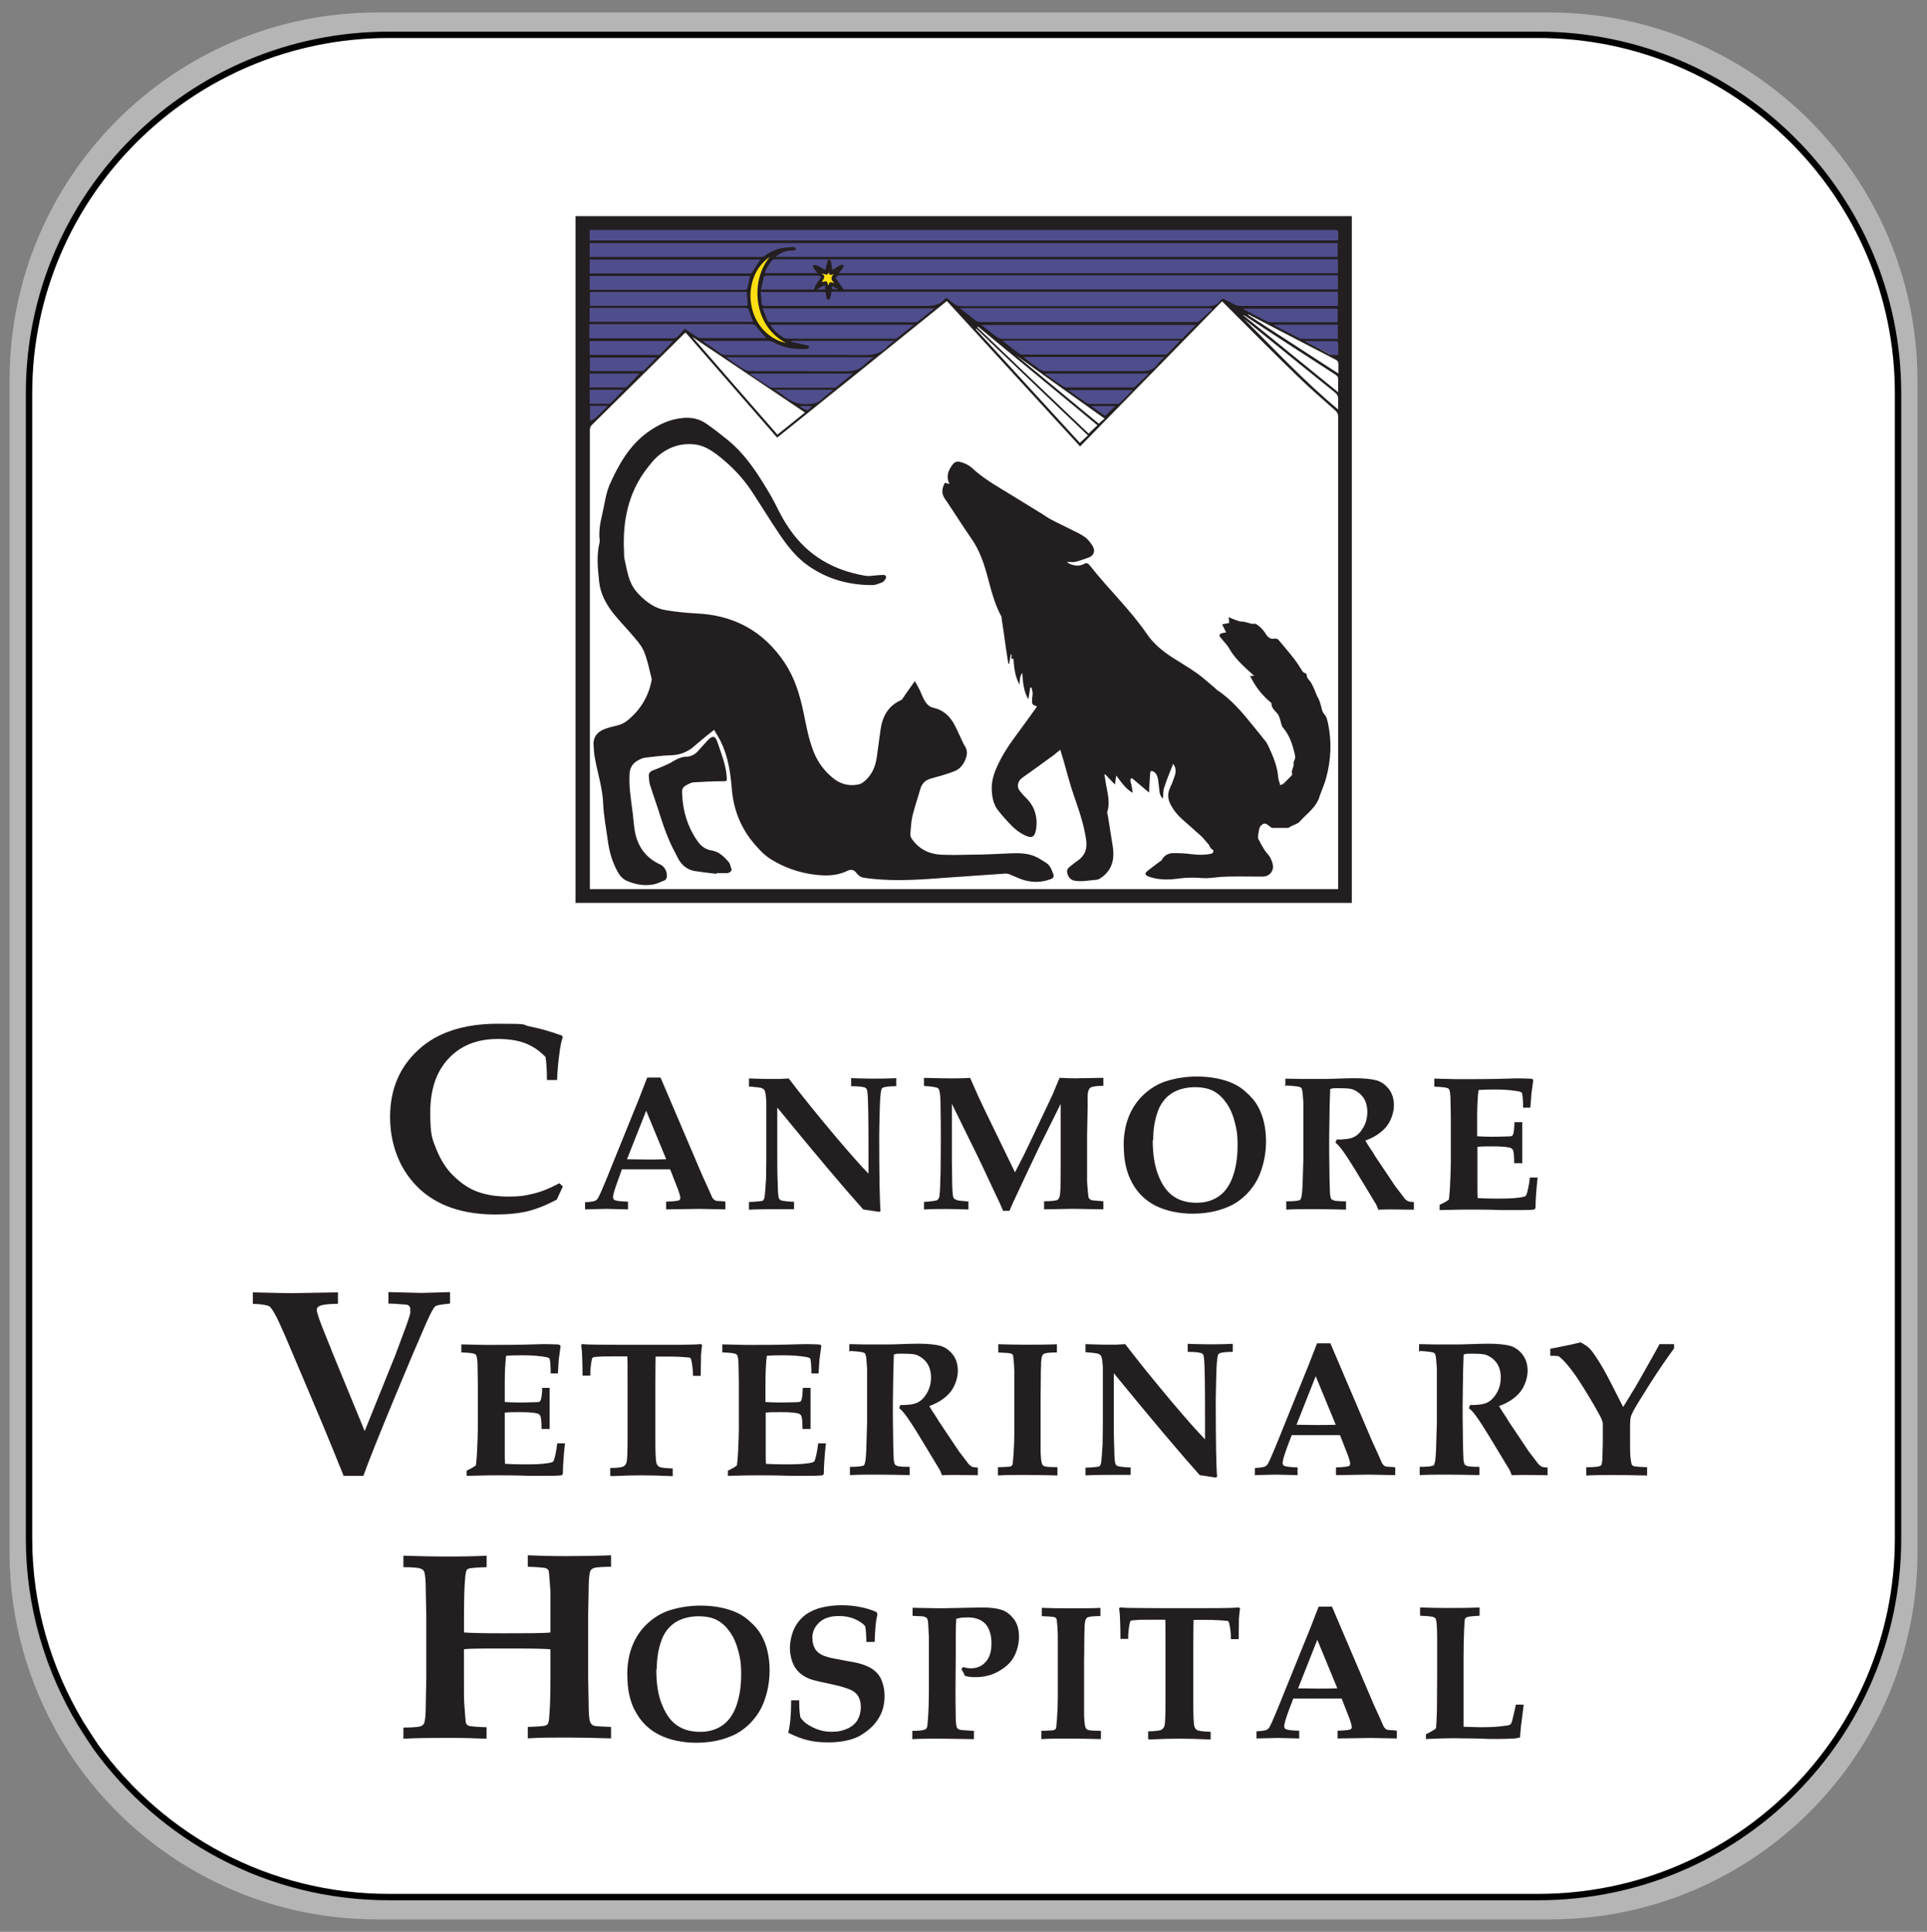 <?xml version="1.0" encoding="UTF-8"?>
<svg xmlns="http://www.w3.org/2000/svg" version="1.1" viewBox="0 0 302.09 302.91">
  <rect x="0" y="0" width="302.09" height="302.91" fill="#808080" stroke="none"/>
  <defs>
    <style>
      .cls-1 {
        fill: #fcde13;
      }

      .cls-2 {
        fill: #fff;
        stroke: #000;
        stroke-miterlimit: 10;
      }

      .cls-3 {
        fill: #231f20;
      }

      .cls-4 {
        fill: #504d8d;
      }

      .cls-5 {
        fill: #b5b5b5;
      }
    </style>
  </defs>
  <!-- Generator: Adobe Illustrator 28.7.4, SVG Export Plug-In . SVG Version: 1.2.0 Build 166)  -->
  <g>
    <g id="Layer_2">
      <path class="cls-5" d="M242.9,1.96H59.1C27.3,1.96,1.5,27.76,1.5,59.56v183.9c0,10.9,3.1,21,8.3,29.7.8,1.3,1.6,2.6,2.5,3.8,10.4,14.5,27.5,24,46.8,24h183.9c31.8,0,57.6-25.8,57.6-57.6V59.56c-.1-31.8-25.9-57.6-57.7-57.6Z"/>
      <path class="cls-2" d="M241.15,5.46H60.95C29.85,5.46,4.55,30.66,4.55,61.66v179.6c0,10.6,3,20.5,8.1,29,.8,1.3,1.6,2.5,2.4,3.7,10.3,14.2,27,23.5,45.9,23.5h180.2c31.2,0,56.4-25.2,56.4-56.2V61.66c0-31-25.3-56.2-56.4-56.2Z"/>
      <g>
        <polygon class="cls-4" points="91.22 36.06 91.22 67.98 107.45 52 126.32 64.55 126.91 64.3 148.45 47.02 160.54 56.19 173.34 65.52 191.67 47.07 210.53 56.56 210.53 34.73 91.22 34.73 91.22 36.06"/>
        <polygon class="cls-1" points="121.72 39.58 120.17 41.54 119.17 44.77 119.29 48.36 121.22 52 124.36 54.18 122.43 53.8 119.88 52.25 118.29 50.54 117.37 47.32 117.66 43.55 119.54 40.62 121.72 39.58"/>
        <polygon class="cls-1" points="128.33 42.42 129.63 42.72 129.88 42.21 130.42 42.72 130.88 42.46 131.09 44.72 130.42 44.56 129.88 45.14 129.38 44.35 128.5 44.72 128.87 43.43 128.33 42.42"/>
        <path class="cls-3" d="M90.22,141.61V33.89h121.7v107.68h-121.7v.04ZM209.78,139.44v-74.09c0-.42-.13-.67-.42-.96-1.97-1.76-3.97-3.47-5.86-5.31-3.93-3.81-7.78-7.7-11.63-11.55-.08-.08-.21-.17-.29-.29-7.4,7.57-14.81,15.14-22.26,22.76-6.99-7.61-13.93-15.23-20.88-22.8-8.87,7.15-17.74,14.31-26.61,21.42-4.81-5.52-9.58-11-14.35-16.48-.13.08-.21.17-.29.25-4.81,4.77-9.66,9.54-14.47,14.31-.17.17-.25.5-.25.75v71.96h117.35l-.04.04ZM209.74,38.11h-117.3v2.18h26.9c.21,0,.42-.08.59-.21.84-.63,1.8-1.05,2.84-1.21.54-.08,1.13-.13,1.72-.13.13,0,.21.17.33.29-.13.08-.21.21-.33.25-.21.04-.42,0-.59,0-.84.08-1.59.38-2.3,1h88.1v-2.18h.04ZM148.45,46.77c.33.25.67.5,1,.79.38.33.79.46,1.3.46h38.15c.96,0,1.84,0,2.43-.92.17-.25.42-.29.71-.13.46.25.92.46,1.34.71.38.21.79.29,1.26.29h15.1v-2.22h-79.4c-.04.33-.08.67-.21,1,0,.13-.21.17-.29.29-.08-.08-.21-.17-.25-.29-.08-.33-.13-.67-.17-.96h-10.17c.04.59.13,1.13.13,1.63,0,.42.17.54.63.54h25.18c1.13,0,2.13-.13,2.93-1.05.08-.08.17-.13.25-.21l.08.04ZM92.44,37.7h117.35v-1.05c.04-.5-.13-.59-.59-.59h-116.76v1.63ZM131.59,42.84h78.15v-2.18h-88.06c-.17,0-.42,0-.54.08-.59.59-.96,1.3-1.26,2.09h8.28c-.21-.29-.42-.5-.59-.75-.08-.13-.08-.33-.13-.5.17,0,.38-.04.54,0,.46.21.92.46,1.42.75.13-.5.21-.96.33-1.38,0-.13.21-.21.29-.29.08.13.25.21.25.33.08.42.13.84.21,1.34.46-.29.88-.54,1.3-.79.13-.04.29,0,.46,0,0,.13,0,.29-.08.42-.17.25-.33.5-.59.79v.08ZM132.26,45.39h77.48v-2.22h-78.23c-.17.08-.33.17-.46.29-.04.08.04.29.13.38.33.5.67.96,1.05,1.51l.04.04ZM190.04,48.53c-.04-.08-.08-.13-.17-.21h-39.41c.84.67,1.63,1.21,2.34,1.84.29.25.63.33,1,.33h33.68c.17,0,.38,0,.5-.13.67-.59,1.34-1.21,2.05-1.84ZM153.81,50.92c.88.67,1.63,1.3,2.43,1.88.25.17.63.33.92.33h27.74c.21,0,.46,0,.54-.13.67-.67,1.34-1.34,2.05-2.05h-33.72l.04-.04ZM92.44,42.88h25.18c.08,0,.21-.08.25-.13.42-.67.88-1.34,1.3-2.05h-26.73v2.18h0ZM92.44,53.05h13.22c.21,0,.42-.13.54-.25.42-.38.75-.84,1.17-1.26.67.46,1.26.88,1.84,1.26.21.13.46.21.67.21h10.25c-.54-.59-1.09-1.17-1.55-1.8-.21-.29-.42-.38-.75-.38h-25.44v2.18l.04.04ZM157.28,53.43s0,.04-.04.08c.84.63,1.63,1.26,2.47,1.88.17.13.42.21.63.21h22.26c.21,0,.42-.08.54-.25.54-.54,1.09-1.09,1.63-1.67.08-.08.13-.17.21-.29h-27.74l.04.04ZM124.06,53.43v.17c.79.17,1.63.33,2.43.54.17,0,.29.17.42.29-.13.08-.29.29-.42.29h-1.26c-1.42-.04-2.72-.38-3.97-1.05-.25-.13-.54-.21-.84-.21h-10.29c.21.17.33.25.46.33.75.5,1.51,1,2.22,1.55.33.25.67.33,1.09.33,7.2,0,14.39-.04,21.63,0,1.38,0,2.55-.25,3.51-1.26.33-.33.71-.59,1.17-.96h-16.06l-.08-.04ZM108.58,52.88c4.48,5.15,8.87,10.21,13.3,15.27,1.46-1.17,2.89-2.34,4.31-3.47-5.86-3.93-11.67-7.86-17.57-11.8h-.04ZM92.44,43.22v2.22h24.43c.13-.04.25-.13.29-.21.17-.63.29-1.3.42-1.97h-25.14v-.04ZM117.08,45.77h-24.6v2.18h24.72c0-.71-.08-1.42-.13-2.18ZM118.08,50.5c-.21-.59-.46-1.13-.63-1.72-.08-.38-.25-.5-.63-.5h-24.39v2.18h25.6l.04.04ZM119.54,48.36c.29.67.54,1.26.75,1.84.13.29.29.33.59.33h22.51c.17,0,.33,0,.46-.08.84-.67,1.67-1.34,2.64-2.09h-26.94ZM143.26,50.92h-22.51c.54.84,1.21,1.46,2.01,1.97.21.13.5.21.75.21h16.65c.17,0,.33,0,.46-.08.88-.67,1.72-1.38,2.64-2.09ZM113.81,56.02c.96.67,1.8,1.3,2.72,1.84.29.17.67.33,1,.33,4.98,0,9.91,0,14.89.04,1.3,0,2.34-.21,3.26-1.17.33-.38.79-.67,1.3-1.05h-23.18ZM160.58,56.02v.08c.75.59,1.55,1.21,2.34,1.76.25.17.63.33.92.33h15.23c1,0,1.8-.21,2.38-1.05.29-.42.71-.75,1.13-1.17h-21.96l-.04.04ZM180.08,58.7l-.13-.13h-16.15c1.05.71,1.97,1.42,2.93,2.05.13.08.33.13.46.13h10.33c.13,0,.33,0,.42-.13.71-.63,1.38-1.3,2.05-1.92h.08ZM133.77,58.57h-16.23c.08.08.13.13.17.17.96.63,1.92,1.3,2.93,1.92.13.08.33.13.54.13h9.5c.17,0,.38,0,.46-.13.84-.67,1.67-1.34,2.59-2.09h.04ZM194.85,48.36v.08c1.3.67,2.64,1.38,3.93,2.05.08,0,.17.04.25.04h10.67v-2.13h-14.89l.04-.04ZM105.53,53.47h-13.09v2.18h10.71c.13,0,.25,0,.33-.08.67-.67,1.34-1.38,2.05-2.09h0ZM153.3,51.25s-.04.04-.08.08c5.81,5.56,11.67,11.17,17.44,16.65.46-.46.92-.84,1.38-1.3-6.23-5.15-12.47-10.33-18.74-15.48v.04ZM153.01,51.54s0,.04-.04.08c5.44,5.94,10.92,11.92,16.32,17.82.42-.42.84-.75,1.26-1.17-5.86-5.56-11.67-11.17-17.49-16.73h-.04ZM92.44,58.15c.08,0,.13.04.17.04h7.99c.13,0,.25,0,.33-.08.67-.67,1.34-1.38,2.01-2.05h-10.46v2.13l-.04-.04ZM209.78,64.18v-1.59c0-.46-.13-.75-.5-1.05-3.6-2.89-7.15-5.77-10.71-8.66-1.17-.96-2.38-1.92-3.56-2.89,4.81,4.81,9.45,9.79,14.77,14.22v-.04ZM127.58,45.43c.13-.25.17-.5.29-.71.21-.33.46-.67.67-1s.13-.5-.25-.5h-8.24c-.08,0-.25.08-.29.13-.17.67-.29,1.34-.46,2.05h8.28v.04ZM209.78,61.5v-2.09c0-.29-.13-.46-.38-.63-4.73-3.05-9.41-6.11-14.14-9.2-.08-.08-.21-.13-.33-.17v.04c4.94,3.97,9.83,7.99,14.85,12.05h0ZM199.74,50.92v.08c1.34.67,2.64,1.38,3.97,2.05.17.08.38.08.54.08h5.48v-2.22s-10,0-10,0ZM167.4,61.12c1,.71,1.92,1.38,2.84,2.01.17.13.42.21.63.21h4.14c.13,0,.33,0,.42-.04.71-.67,1.38-1.38,2.13-2.13h-10.17v-.04ZM100.34,58.57h-7.91v2.18h5.56c.08,0,.21-.04.29-.13.67-.67,1.34-1.38,2.01-2.09l.04.04ZM195.64,49.33v.04c4.69,3.05,9.41,6.11,14.18,9.2v-1.46c0-.38-.13-.54-.42-.71-4.43-2.3-8.87-4.6-13.3-6.9-.13-.08-.25-.13-.42-.21l-.04.04ZM121.43,61.12c.59.38,1.09.63,1.51,1,1.17,1,2.51,1.38,4.06,1.21.63-.04,1.17-.13,1.67-.59.59-.54,1.26-1.05,1.97-1.63h-9.2ZM120.8,40.21c-2.51,1.59-3.68,4.89-2.93,8.07.79,3.39,3.43,5.15,5.35,5.48-5.19-2.64-5.69-9.91-2.43-13.6v.04ZM158.95,55.43h0c4.43,3.68,8.91,7.36,13.3,11,.33-.29.63-.59.92-.79-4.77-3.39-9.5-6.78-14.22-10.17v-.04ZM97.75,61.12h-5.31v2.18h3.05c.08,0,.17-.04.25-.08.67-.67,1.34-1.38,2.01-2.09h0ZM204.64,53.43v.13c1.21.63,2.38,1.21,3.6,1.88.5.29,1,.25,1.55.21v-1.92c0-.08-.17-.25-.29-.25h-4.81l-.04-.04ZM92.44,65.98c.38-.17.67-.21.88-.42.46-.42.88-.88,1.34-1.3.21-.17.38-.38.63-.63h-2.8v2.3l-.04.04ZM173.26,65.18c.59-.54,1.09-1.05,1.59-1.51h-3.81c.84.59,1.59,1.09,2.18,1.51h.04ZM130.76,42.97c-.63.21-.67.21-.88-.25-.17.67-.59.17-1.05.17.79.5.17.92,0,1.34.29-.04.59-.17.75-.08.17.08.17.42.25.63.08-.17.17-.46.29-.5.17-.08.42.04.71.13-.54-.46-.67-.92-.13-1.42h.04ZM125.36,63.67c1.09.84,1.34.84,1.92,0h-1.92ZM129.25,44.72c-.42.21-.79.42-1.21.67h1.34c0-.21-.04-.38-.08-.67h-.04ZM131.34,45.39v-.08c-.29-.13-.59-.29-.88-.46,0,.21,0,.33-.04.5h.92v.04Z"/>
        <path class="cls-3" d="M200.62,123.12c.17-.04.42-.08.59-.25.46-.42.88-.88,1.3-1.3,0-.04.08-.13.08-.17-.25-.59.29-1.09.21-1.67,0-.13,0-.25.04-.38.38-.54.13-1.09,0-1.63-.33-1.34-.79-2.55-1.72-3.64-.29-.38-.33-1-.5-1.46-.08-.25-.21-.54-.38-.75-.42-.46-.92-.88-.92-1.55,0-.13-.17-.25-.29-.33-1.17-1-2.09-2.18-2.8-3.51-.08-.13-.13-.29-.25-.5h.63c-.33-.33-.63-.59-.92-.84-1.13-1.05-2.22-2.09-2.97-3.43-.29-.54-.79-1-1.17-1.51-.17-.21-.54-.46-.29-.75.17-.21.59-.21.96-.29-.17-.33-.38-.75-.63-1.26.29-.08.67-.13,1.09-.21,0-.21,0-.5-.08-.92.59.25,1.09.46,1.63.63.29.08.67.04.96.13.38.08.71.21,1.09.29.17,0,.42-.04.59,0,.38.25.71.5,1,.84.21.21.42.5.59.79.33.5.75.84,1.42.67.17,0,.46.08.54.21.84,1,1.72,2.01,2.51,3.05.33.42.63.88.92,1.34.21.33.33.71.79.84.08,0,.21.17.21.29,0,.5.42.79.67,1.17.38.63.63,1.38.92,2.05.13.25.29.5.38.75.13.38.25.71.33,1.09.08.5.25.88.59,1.26.29.33.33.84.46,1.3.59,2.84.46,5.65-.29,8.45-.25,1-.71,1.97-1.05,2.97-.5,1.72-2.01,2.68-3.1,3.93-.33.38-.92.5-1.38.75-.13.08-.29.17-.42.25h-2.47c-.17,0-.33-.17-.5-.29-.29-.17-.5-.54-.96-.33-.54.25-.63.71-.71,1.21,0,.17-.08.33-.08.5,0,.21-.04.42,0,.59.29.59.63,1.17.96,1.72.29.46.71.84.96,1.3.21.42.38.88.42,1.34,0,.92-.71,1.59-1.63,1.59-1.84,0-3.72-.04-5.56,0-1.09,0-2.18.21-3.26.25-.88,0-1.76-.13-2.59-.08-.96,0-1.88.17-2.84.25-1.26.08-2.51,0-3.72-.46-.46-.21-.54-.46-.17-.79.67-.54,1.38-1.05,2.09-1.59.08-.04.17-.08.21-.17.42-.79,1.13-1.13,1.97-1.09.92,0,1.88.04,2.8.17,1,.13,2.01.13,3.01-.08.29-.08.46-.5.21-.63-.46-.21-.46-.71-.75-.96-.33-.33-.59-.75-.96-1.09-1-.92-2.09-1.84-3.1-2.76-.75-.67-1.34-1.42-1.8-2.3-.42-.84-.5-1.67-.08-2.55.29-.63.54-1.26.75-1.92s.21-1.3-.25-1.88c-.46,1.21-1,2.43-1.38,3.64-.21.59-.17,1.26-.21,1.8-.21-.13-.46-.46-.54-1.05-.08-.59-.13-1.17-.21-1.76-.08-.54-.21-1.05-.67-1.38-.13-.08-.29-.13-.42-.13-.08,0-.17.21-.17.33-.04.88-.13,1.76-.17,2.64v.42c-.88-.75-1.8-1.51-2.68-2.26-.21,0-.33.21-.21.63.17.54.25,1.09.33,1.67-1.13-.63-1.8-1.67-2.59-2.72-.08.5-.13.88-.21,1.42-.54-.59-1.05-1.09-1.51-1.59h-.13c.13.75.21,1.51.38,2.26.21,1.17.46,2.34.08,3.56-.08.21.04.46.08.67.25,1.67.54,3.3.79,4.98.25,1.84-.13,3.47-1.72,4.64-.29.21-.63.42-.96.42-1.09.08-2.22.33-3.35.13-.67-.13-.96-.59-1.13-1.17-.08-.38,0-.71.33-.96.42-.33.84-.71,1.3-1,1.13-.79,1.51-1.8,1.34-3.18-.33-2.51-1.17-4.81-1.97-7.15-.59-1.72-1.05-3.51-1.55-5.27-.17-.59-.33-1.13-.54-1.8-.25.21-.46.38-.67.54-.04,0-.08.08-.13.13-1.17.84-2.34,1.72-3.51,2.55-.54.38-1.05.75-1.59,1.13-.75.5-1,1.38-.46,2.09.38.5.79.92,1.21,1.34,1.21,1.3,1.59,2.89,1.38,4.52-.21,1.55-.79,1.63-1.92,1.05-.67-.33-1.26-.79-1.8-1.3-.84-.84-1.63-1.72-2.34-2.64-.67-.92-.88-2.05-.92-3.18-.04-1.3.33-2.51.88-3.68.92-2.05,2.22-3.85,3.56-5.65.84-1.13,1.67-2.3,2.51-3.47.04-.08.08-.17.13-.25-.71-.21-.79-.29-.75-1.05,0-.33.08-.67.08-1,0-.29-.13-.59-.17-.88h-.21c-.08.59-.17,1.17-.29,1.84-.79-1.34-.84-2.76-.96-4.14-.38.5-.38,1.09-.42,1.84-.75-1.34-.84-2.68-.96-4.06h-.33c0-.25.04-.46.04-.67h-.13c-.08.5-.17.96-.25,1.46h-.13c-.13-.84-.25-1.63-.38-2.47-.21-1.55-.42-3.1-.67-4.64,0-.13,0-.25-.08-.38-1.13-2.09-1.63-4.39-2.26-6.65-.54-1.92-1.21-3.77-2.34-5.4-1.46-2.09-2.8-4.27-4.23-6.36-.59-.88-.42-1.63,0-2.47.25.04.46.13.75.17-.54-1-.29-1.88.25-2.72.46-.71.79-.92,1.63-.67.54.17,1.17.46,1.59.84,1.67,1.59,3.64,2.72,5.56,3.89,1.84,1.13,3.68,2.26,5.52,3.39.46.29.92.63,1.42.88.92.5,1.88.92,2.84,1.42.79.42,1.63.75,2.34,1.26.5.33.92.88,1.26,1.42.5.79.21,1.55-.63,1.84-.67.25-1.38.5-2.09.67-.38.08-.79,0-1.3,0,.17.13.25.21.38.29.79.33,1.59.46,2.38,0,.42-.25.67.08.88.33,2.89,3.68,6.32,6.9,8.95,10.75,1,1.46,2.38,2.59,3.85,3.56,1.3.84,2.68,1.63,3.97,2.55,1,.71,1.88,1.55,2.84,2.34.08.04.13.13.21.21,2.3,1.51,4.06,3.6,5.77,5.73.63.79,1.3,1.59,1.92,2.38.21.25.33.59.5.88.67,1.46,1.3,2.93,1.46,4.56,0,.46.21.92.33,1.42l-.13.04Z"/>
        <path class="cls-3" d="M143.43,106.81c.29.5.54.96.75,1.38.25.54.46,1.13.75,1.63.33.59.79,1.05,1.46,1.17,1.42.33,2.43,1.21,3.14,2.47.38.67.67,1.38,1,2.05.25.5.42,1,.71,1.46.5.71.38,1.46.08,2.18-.33.79-.92,1.51-1.76,1.8-1.17.46-2.43.79-3.64,1.13-.88.25-1.42.79-1.67,1.72-.38,1.38-.88,2.76-1.21,4.14-.21.96-.25,1.92-.33,2.89,0,.21.08.5.21.67,1.09,1.59,2.64,2.38,4.48,2.51,1.67.08,3.35.04,5.02,0,2.01,0,4.06-.13,6.07-.21,1.21-.04,2.43-.04,3.6.42.67.25,1.26.67,1.88,1.05.67.42.92,1.13,1.17,1.84.13.38-.08.63-.46.75-1.42.54-2.89.54-4.35.08-.63-.21-1.21-.5-1.84-.75-.29-.13-.63-.25-.92-.21-3.01.21-6.02.42-9.04.63-3.85.29-7.7.59-11.55.21-.54-.04-1.13-.13-1.67-.21-.25-.04-.46-.17-.67-.33-.17-.13-.33-.33-.46-.5-.36-.42-.79-.5-1.3-.25-1.59.79-3.3.84-5.02.63-2.55-.29-4.94-1.13-7.07-2.47-1.05-.67-1.92-1.63-2.72-2.59-2.01-2.43-3.1-5.27-3.35-8.45-.21-2.55-.59-5.1-1.76-7.45-.29-.59-.67-1.13-1-1.76-.5.38-.92.71-1.34,1.05-.71.59-1.42,1.21-2.13,1.8-.96.71-2.01,1.09-3.22,1.13-1.38.04-2.72.21-4.1.38-.42.04-.84.25-1.21.46-.75.42-1.17,1.05-1.26,1.97-.13,1.92.17,3.81.42,5.73.17,1.17.21,2.34.42,3.47.46,2.38,1.76,4.14,4.02,5.15.71.33,1.17,1.38.92,2.13-.04.13-.17.29-.29.33-.63.25-1.3.59-1.97.67-1.34.21-2.68-.04-3.93-.59-.54-.21-.92-.59-1.26-1.09-1-1.63-1.51-3.43-1.76-5.31-.25-1.88-.63-3.77-.71-5.65-.08-2.47-.88-4.81-1.3-7.2-.13-.67-.17-1.34-.21-2.05-.08-1.17.5-1.97,1.55-2.43.67-.29,1.42-.46,2.13-.63.59-.13,1.09-.38,1.59-.75,2.01-1.63,3.3-3.68,3.81-6.23,0-.17.08-.33,0-.46-.33-1.3-.59-2.64-1.05-3.85-.29-.84-.84-1.59-1.42-2.26-1.09-1.34-2.34-2.59-3.43-3.93-1.17-1.46-2.09-3.14-2.3-5.02-.21-2.09-.46-4.18.08-6.28v-.29c-.17-1.38.08-2.68.38-3.97.38-1.55.54-3.18,1.13-4.6,1.42-3.22,3.14-6.32,6.15-8.45,1.63-1.13,3.39-1.97,5.4-2.13,1.34-.13,2.55.13,3.64.88,1.13.79,2.22,1.63,3.3,2.51,3.01,2.43,4.98,5.65,6.9,8.91.38.67.71,1.34,1.05,2.01.54,1.09,1.13,2.13,1.84,3.14,2.89,4.18,6.9,6.44,11.8,7.28.67.13,1.34-.04,2.05-.08.25,0,.54-.04.79-.04.42,0,.59.25.38.63-.13.21-.33.46-.54.54-.46.17-.92.38-1.38.42-3.68.04-7.11-.88-10.17-3.01-1.92-1.34-3.3-3.14-4.6-5.06-1.46-2.18-2.84-4.43-4.27-6.61-1.46-2.22-3.26-4.06-5.35-5.69-1.05-.79-2.18-1.51-3.51-1.67-2.26-.29-4.27.42-5.98,1.92-.54.5-1.05,1.13-1.51,1.72-3.05,3.89-3.93,8.41-3.68,13.22,0,.38,0,.75.08,1.13.25,1.17.46,2.34.88,3.43.29.75.79,1.51,1.38,2.09,1.17,1.21,2.55,2.22,4.23,2.47,1.55.25,3.1.42,4.69.5,5.94.25,10.58,2.76,13.89,7.7,1.63,2.43,2.43,5.15,3.01,7.95.42,2.05.79,4.1,1.55,6.02.63,1.59,1.59,2.93,2.89,4.02,1.13,1,2.47,1.42,3.97,1.17.33-.04.67-.21.92-.38,1.3-1,1.92-2.38,2.13-3.93.21-1.42.38-2.89.59-4.31.29-2.09,1.21-3.77,3.22-4.64.13-.08.25-.21.33-.38.59-.84,1.17-1.72,1.88-2.68l-.04.13Z"/>
        <path class="cls-3" d="M112.26,137.01c-1.09-.13-2.18-.25-3.26-.42-1.17-.17-2.05-.84-2.64-1.88-.29-.54-.54-1.09-.84-1.63-.79-1.55-1.38-3.18-1.92-4.85-.54-1.76-1.17-3.47-1.72-5.23-.13-.46-.13-.96-.17-1.42,0-.42.29-.63.67-.79.79-.29,1.55-.63,2.3-.96.54-.25,1-.59,1.55-.84.38-.17.84-.33,1.26-.33.79,0,1.42-.33,1.92-.88.5-.54,1-1.13,1.55-1.72.75-.75,1.17-.71,1.51.29.59,1.8,1.34,3.6,1.46,5.52.04.67,0,.63-.67.63-1.51,0-2.97.08-4.48.17-.33,0-.67.17-.96.33-.79.38-.96.67-.88,1.59.13,2.64.84,5.02,2.34,7.2.54.79,1.21,1.38,2.22,1.55,1.21.17,1.97.96,2.72,1.8.25.29.33.79.46,1.17.08.25-.33.59-.71.59h-1.63v.08l-.08.04Z"/>
      </g>
      <g>
        <g>
          <path class="cls-3" d="M88.25,186l-.96,2.09c-1.72.92-3.26,1.51-4.6,1.84-1.38.33-3.05.5-5.1.5-2.89,0-5.48-.46-7.7-1.38-1.76-.75-3.22-1.72-4.43-2.93s-2.13-2.55-2.8-3.97c-1-2.13-1.51-4.48-1.51-6.99,0-4.31,1.46-7.82,4.43-10.54,2.93-2.72,7.11-4.1,12.47-4.1s3.51.13,4.98.42c1.46.29,3.18.75,5.1,1.46l.08.25c-.21.63-.38,1.46-.5,2.43-.21,1.55-.33,2.97-.38,4.27h-1.59c0-1.51-.08-2.72-.21-3.6-.92-.96-1.92-1.67-3.1-2.13-1.13-.46-2.59-.71-4.39-.71-3.22,0-5.77,1-7.7,3.05s-2.89,4.85-2.89,8.49.33,4.14.96,5.77c.67,1.63,1.51,3.01,2.59,4.06,1.09,1.09,2.18,1.84,3.26,2.34,1.51.67,3.3,1,5.4,1s2.72-.17,3.97-.46,2.59-.84,4.06-1.63l.5.46h.04Z"/>
          <path class="cls-3" d="M91.72,189.72v-1.21c.79-.04,1.26-.13,1.42-.17s.29-.13.38-.21c.13-.08.21-.25.33-.46s.46-.96,1-2.26c.25-.63.75-1.8,1.46-3.6l3.85-9.5,1.3-3.35h2.09l6.57,15.4.92,2.01.59,1.34c.08.17.21.29.29.38.08.08.21.13.29.17s.42.08.88.08c.17,0,.38.04.63.08v1.21l-4.1-.08-5.19.08v-1.21c1.17-.04,1.84-.13,2.01-.21s.21-.21.21-.42-.13-.63-.33-1.21l-1.26-3.22h-7.57l-.63,1.76c-.5,1.34-.75,2.22-.75,2.55s.08.42.25.5c.25.13.92.21,2.09.25v1.21l-3.39-.08-3.39.08.04.08ZM98.25,181.77c.92,0,1.97.04,3.14.04s2.13,0,3.05-.04l-3.14-7.61-3.01,7.61h-.04Z"/>
          <path class="cls-3" d="M117.45,188.47c1.17-.04,1.84-.13,2.01-.17.13,0,.21-.08.25-.21.08-.08.13-.25.17-.54.04-.38.13-1.3.21-2.72,0-.79.04-1.88.04-3.18v-8.99c-.08-.71-.08-1.17-.17-1.38-.04-.21-.13-.38-.21-.46s-.25-.17-.46-.25c-.21-.04-.84-.13-1.88-.21v-1.26c1.26.04,2.18.08,2.76.08h2.13s1.34-.08,1.34-.08c2.01,2.64,4.48,5.69,7.36,9.12,2.09,2.47,3.81,4.43,5.15,5.81v-3.39c0-5.27-.04-8.41-.17-9.33,0-.38-.13-.59-.25-.71-.21-.17-1-.29-2.3-.29v-1.26c1.21.04,2.3.08,3.3.08s2.22,0,3.77-.08v1.26c-1.21,0-1.92.13-2.13.25-.08.04-.13.13-.17.21-.17.5-.25,1.63-.29,3.35-.04,1.76-.08,3.05-.08,3.89,0,6.53.08,10.5.21,11.88l-.21.13c-.84-.13-1.67-.25-2.51-.38-3.18-3.56-7.66-8.87-13.47-15.98v7.32c0,1.51,0,3.1.08,4.77,0,1.13.08,1.84.17,2.09,0,.13.13.21.21.29s.25.13.5.17c.63.08,1.09.13,1.38.13h.29v1.17h-3.18c-.96,0-2.26,0-3.89.08v-1.26l.04.04Z"/>
          <path class="cls-3" d="M144.85,189.72v-1.26c1.13-.08,1.76-.17,1.97-.25.13,0,.21-.13.29-.21.08-.13.17-.33.17-.54.08-.54.13-1.8.17-3.68,0-.92.04-2.47.04-4.73s0-3.77-.04-5.31c0-1.55-.08-2.47-.21-2.76,0-.13-.08-.25-.17-.33s-.25-.13-.46-.17c-.63-.13-1.21-.17-1.76-.21v-1.26c2.01.04,3.43.08,4.18.08s2.01,0,3.05-.08l1.3,2.93,1.05,2.22,4.69,9.66c1-1.92,1.76-3.43,2.26-4.52l1.92-4.06c1.09-2.26,1.76-3.68,1.97-4.23s.5-1.17.84-2.01c1.3.08,2.09.08,2.47.08l4.39-.08v1.26h-.21c-1,0-1.63.13-1.88.33-.25.25-.38.71-.38,1.38v1.84l-.08,4.14v7.4c.08,1.26.17,2.01.21,2.3,0,.13.08.25.17.33s.21.17.33.21c.17.04.75.08,1.84.17v1.26l-4.69-.08-4.6.08v-1.26c1.21,0,1.92-.13,2.09-.21s.29-.33.38-.71c.08-.38.13-1.59.13-3.64v-10.71l-3.43,6.9-1.63,3.43c-.42.92-1.05,2.22-1.84,3.93-.5,1.05-.88,1.88-1.13,2.51h-1c-.33-.84-.88-1.97-1.55-3.39-1.13-2.47-2.01-4.27-2.59-5.48l-3.89-7.91v7.24c0,1.21,0,2.64.04,4.31,0,1.67.08,2.59.13,2.84s.08.38.17.46c.08.08.25.17.46.25s.79.13,1.8.21v1.26c-1.09-.04-2.22-.08-3.39-.08s-2.68,0-3.6.08l.04.04Z"/>
          <path class="cls-3" d="M176.15,179.68c0-1.8.29-3.35.84-4.69s1.34-2.47,2.34-3.39,2.09-1.59,3.3-2.01c1.51-.5,3.18-.79,4.98-.79s3.39.25,4.85.75c1.09.38,2.05.92,2.84,1.67.84.71,1.46,1.46,1.88,2.22s.75,1.59.96,2.51.33,1.88.33,2.97c0,1.84-.33,3.56-.96,5.15-.46,1.17-1.17,2.22-2.05,3.14-.92.92-1.92,1.63-3.1,2.09-1.59.67-3.39,1-5.44,1s-4.1-.42-5.69-1.21c-1.59-.79-2.84-1.97-3.72-3.56s-1.34-3.51-1.34-5.81l-.04-.04ZM180.71,178.8c0,2.3.33,4.18.96,5.69s1.42,2.55,2.43,3.18c.96.63,2.13.92,3.47.92s2.34-.29,3.3-.88,1.76-1.59,2.3-2.97c.54-1.42.84-3.1.84-5.1s-.17-2.64-.46-3.77-.71-2.09-1.3-2.93-1.21-1.42-1.97-1.84c-.75-.42-1.76-.63-3.01-.63s-2.64.33-3.64,1c-1,.67-1.76,1.67-2.18,2.97-.46,1.3-.67,2.76-.67,4.35h-.08Z"/>
          <path class="cls-3" d="M201.5,170.35v-1.21c.21,0,1,0,2.34.04h2.8c1.21,0,1.92,0,2.64-.04,1.21-.04,2.22-.08,3.01-.08,1.55,0,2.68.13,3.47.33.75.21,1.42.67,1.97,1.38.54.71.79,1.55.79,2.55s-.38,2.26-1.09,3.22c-.75.96-1.88,1.76-3.39,2.3.25.46.54.88.84,1.34.33.46.5.75.54.84.04.08.13.21.17.29l2.3,3.43c.63.92.92,1.42,1,1.46.75.96,1.17,1.55,1.34,1.76s.33.29.5.38c.17.08.46.13.92.13v1.21c-1.51,0-2.59-.04-3.26-.04s-1.55,0-2.34.04c-.04-.21-.17-.5-.33-.84l-3.14-5.19c-.92-1.51-1.67-2.68-2.3-3.51-.33-.42-.63-.75-.92-.96l.17-.5c1.17,0,2.05-.08,2.68-.38s1.09-.79,1.51-1.51.63-1.55.63-2.43-.21-1.67-.63-2.26-.96-1-1.59-1.26c-.42-.17-1.13-.21-2.22-.21s-.92,0-1.38.13c0,.33-.04,1.13-.08,2.38-.04,2.76-.08,4.64-.08,5.56,0,1.46,0,3.05.04,4.69,0,2.01.08,3.18.08,3.43,0,.54.08.92.17,1.09,0,.08.08.17.21.21s.25.13.42.17c.21,0,.75.08,1.72.08v1.3c-1.67-.04-3.39-.08-5.1-.08s-2.97,0-4.27.08v-1.3c1.13,0,1.8-.08,2.01-.17.13,0,.21-.08.25-.17.04-.08.08-.21.13-.42.08-.38.13-.96.17-1.76l.13-4.31v-8.58c-.08-1.21-.13-1.97-.25-2.22-.04-.13-.13-.21-.21-.25-.25-.13-.96-.21-2.18-.29l-.17.13Z"/>
          <path class="cls-3" d="M225.68,189.72v-.79c.59-.29,1.09-.54,1.46-.84.04-.42.13-1.09.17-2.01.08-1.67.13-2.93.13-3.68v-6.61c0-.25,0-1.21-.04-2.89,0-1.13-.08-1.8-.21-2.05-.04-.08-.13-.17-.21-.21-.25-.13-.96-.21-2.13-.25v-1.26l3.43.08h1.92c1.34,0,2.84,0,4.48-.04l2.97-.08c.33,0,1.09,0,2.13.04.08,0,.25,0,.5.08l.08.21-.29,2.13c0,.17-.04.84-.17,2.13h-1.13c0-1.17-.08-1.88-.13-2.13,0-.13-.08-.25-.17-.29-.13-.08-.5-.17-1.17-.25-.96-.13-1.92-.17-2.84-.17s-1.76,0-2.68.08c-.13,1.13-.21,2.51-.21,4.23v3.01c.67.04,1.38.08,2.09.08s1.05,0,2.43-.04c.54,0,.84-.04.92-.08s.17-.17.21-.29c.13-.38.17-1,.21-1.88h1.21v3.22s0,3.22,0,3.22h-1.26c0-1.13-.08-1.84-.21-2.09-.13-.21-.33-.33-.63-.38-.67-.13-1.55-.17-2.59-.17s-1.76,0-2.34.08v6.23c0,.71,0,1.3.04,1.8.79.04,1.76.08,2.84.08s2.05,0,2.93-.08,1.46-.17,1.67-.29c.08,0,.13-.13.21-.25.17-.46.38-1.38.54-2.68h1.21c-.21,1.92-.33,3.56-.33,4.81l-.21.21c-.63.08-1.51.08-2.68.08h-2.38c-2.34-.08-3.93-.08-4.81-.08s-1.88,0-4.94.08l-.04-.04Z"/>
        </g>
        <g>
          <path class="cls-3" d="M53.91,231.51c-1.17-2.89-2.26-5.61-3.35-8.2l-2.93-6.94c-2.3-5.44-3.68-8.7-4.23-9.75-.54-1.05-.92-1.63-1.21-1.8-.42-.21-1.26-.33-2.55-.38v-1.8c3.26.08,5.27.13,5.98.13l7.36-.13v1.8c-1.13,0-1.97.08-2.51.21-.29.08-.5.17-.63.29-.13.13-.17.29-.17.5,0,.42.46,1.72,1.34,3.89.5,1.26.79,1.92.84,2.05,0,.08.08.21.13.38l5.19,12.63,4.56-11.3c.13-.25.59-1.55,1.46-3.89.63-1.63,1-2.76,1.13-3.3v-.5c0-.25,0-.42-.13-.54-.08-.13-.17-.21-.29-.25-.08,0-.33-.08-.75-.08-.88-.08-1.63-.13-2.26-.13v-1.8l5.23.13,4.43-.13v1.8c-1.34.13-2.09.25-2.3.42-.38.29-1.13,1.84-2.3,4.64l-1.46,3.39-2.76,6.61c-2.34,5.65-3.93,9.62-4.77,11.96h-3.14l.08.08Z"/>
          <path class="cls-3" d="M73.15,231.39v-.79c.59-.29,1.09-.54,1.46-.84.04-.42.13-1.09.17-2.01.08-1.67.13-2.93.13-3.68v-6.61c0-.25,0-1.21-.04-2.89,0-1.13-.08-1.8-.21-2.05-.04-.08-.13-.17-.21-.21-.25-.13-.96-.21-2.13-.25v-1.26l3.43.08h1.92c1.34,0,2.84,0,4.48-.04l2.97-.08c.33,0,1.09,0,2.13.04.08,0,.25,0,.5.08l.13.21-.29,2.13c0,.17-.04.84-.13,2.13h-1.13c0-1.17-.08-1.88-.13-2.13,0-.13-.08-.25-.17-.29-.13-.08-.5-.17-1.17-.25-.96-.13-1.92-.17-2.84-.17s-1.76,0-2.68.08c-.13,1.13-.21,2.51-.21,4.23v3.01c.67.04,1.38.08,2.09.08s1.05,0,2.43-.04c.54,0,.84-.04.92-.08s.17-.17.21-.29c.13-.38.21-1,.21-1.88h1.17v3.22s0,3.22,0,3.22h-1.26c0-1.13-.08-1.84-.21-2.09-.13-.21-.33-.33-.63-.38-.67-.13-1.55-.17-2.59-.17s-1.76,0-2.34.08v6.23c0,.71,0,1.3.04,1.8.79.04,1.76.08,2.84.08s2.05,0,2.93-.08c.88-.08,1.46-.17,1.67-.29.08,0,.13-.13.21-.25.17-.46.38-1.38.54-2.68h1.21c-.21,1.92-.33,3.56-.33,4.81l-.21.21c-.63.08-1.51.08-2.68.08h-2.38c-2.34-.08-3.93-.08-4.81-.08s-1.88,0-4.94.08l-.08-.04Z"/>
          <path class="cls-3" d="M95.66,231.39v-1.21c1.17,0,1.88-.13,2.09-.25.21-.13.38-.33.46-.59.13-.42.17-1.67.17-3.81v-8.83c0-2.38,0-3.77-.04-4.02h-2.09c-1.05,0-2.01,0-2.8.08-.33,0-.5.08-.54.13-.08.04-.13.25-.17.5-.13.67-.21,1.46-.21,2.3h-1.21c0-2.01-.08-3.14-.08-3.39,0-.42-.08-.88-.13-1.38l.13-.17c.46.04.96.08,1.46.08.84,0,2.47.04,4.89.04h5.94c2.47,0,4.14,0,4.98-.04.46,0,.92-.04,1.38-.08l.17.17c-.08.59-.13,1.13-.17,1.59,0,.08,0,1.17-.04,3.22h-1.21c0-.75-.08-1.51-.21-2.18-.04-.33-.13-.54-.21-.63-.04-.04-.21-.08-.46-.08-.79-.08-1.76-.13-2.89-.13h-2.09c0,.33-.04,1.67-.04,4.02v8.83c0,2.13.04,3.39.17,3.85.08.25.21.46.46.59.21.13.92.21,2.09.25v1.21c-1.92-.08-3.51-.13-4.81-.13s-3.01.04-4.81.13l-.17-.08Z"/>
          <path class="cls-3" d="M114.11,231.39v-.79c.59-.29,1.09-.54,1.42-.84.04-.42.13-1.09.17-2.01.08-1.67.13-2.93.13-3.68v-6.61c0-.25,0-1.21-.04-2.89,0-1.13-.08-1.8-.21-2.05-.04-.08-.13-.17-.21-.21-.25-.13-.96-.21-2.13-.25v-1.26l3.43.08h1.92c1.34,0,2.84,0,4.48-.04l2.97-.08c.33,0,1.09,0,2.13.04.08,0,.25,0,.5.08l.08.21-.29,2.13c0,.17-.04.84-.13,2.13h-1.13c0-1.17-.08-1.88-.13-2.13,0-.13-.08-.25-.17-.29-.13-.08-.5-.17-1.17-.25-.96-.13-1.92-.17-2.84-.17s-1.76,0-2.68.08c-.13,1.13-.21,2.51-.21,4.23v3.01c.67.04,1.38.08,2.09.08s1.05,0,2.43-.04c.54,0,.84-.04.92-.08s.17-.17.21-.29c.13-.38.17-1,.21-1.88h1.21v3.22s0,3.22,0,3.22h-1.26c0-1.13-.08-1.84-.21-2.09-.13-.21-.33-.33-.63-.38-.67-.13-1.55-.17-2.59-.17s-1.76,0-2.34.08v6.23c0,.71,0,1.3.04,1.8.79.04,1.76.08,2.84.08s2.05,0,2.93-.08,1.46-.17,1.67-.29c.08,0,.13-.13.21-.25.17-.46.38-1.38.54-2.68h1.21c-.21,1.92-.33,3.56-.33,4.81l-.21.21c-.63.08-1.51.08-2.68.08h-2.38c-2.34-.08-3.93-.08-4.81-.08s-1.88,0-4.94.08l-.04-.04Z"/>
          <path class="cls-3" d="M133.14,211.98v-1.21c.21,0,1,0,2.34.04h2.8c1.21,0,1.92,0,2.64-.04,1.21-.04,2.22-.08,3.01-.08,1.55,0,2.68.13,3.47.33.75.21,1.42.67,1.97,1.38.54.71.79,1.55.79,2.55s-.38,2.26-1.09,3.22c-.75.96-1.88,1.76-3.39,2.3.25.46.54.88.84,1.34s.5.75.54.84c.04.08.13.21.17.29l2.3,3.43c.63.92.92,1.42,1,1.46.75.96,1.17,1.55,1.34,1.76.17.17.33.29.5.38.17.08.46.13.92.13v1.21c-1.51,0-2.59-.04-3.3-.04s-1.55,0-2.34.04c-.04-.21-.17-.5-.33-.84l-3.14-5.19c-.92-1.51-1.67-2.68-2.3-3.51-.33-.42-.63-.75-.92-.96l.17-.5c1.17,0,2.05-.08,2.68-.38s1.09-.79,1.51-1.51.63-1.55.63-2.43-.21-1.67-.63-2.26-.96-1-1.59-1.26c-.42-.17-1.13-.21-2.22-.21s-.92,0-1.38.13c0,.33-.04,1.13-.08,2.38-.04,2.76-.08,4.64-.08,5.56,0,1.46,0,3.05.04,4.69,0,2.01.08,3.18.08,3.43,0,.54.08.92.17,1.09,0,.08.08.17.21.21.08.08.21.13.42.17s.75.08,1.72.08v1.3c-1.67-.04-3.39-.08-5.1-.08s-2.97,0-4.27.08v-1.3c1.13,0,1.8-.08,2.01-.17.13,0,.21-.08.25-.17.04-.08.08-.21.13-.42.08-.38.13-.96.17-1.76l.13-4.31v-8.58c-.08-1.21-.13-1.97-.25-2.22-.04-.13-.13-.21-.21-.25-.25-.13-.96-.21-2.18-.29l-.13.13Z"/>
          <path class="cls-3" d="M165.69,210.76v1.3c-1,0-1.59.08-1.76.13-.17.04-.33.08-.38.17s-.13.13-.17.25c-.08.17-.13.5-.17.96,0,.25,0,.75-.04,1.42,0,2.43-.04,3.72-.04,3.89v8.62c.04,1,.08,1.67.21,1.97,0,.13.13.25.21.33.08.08.25.13.46.17s.79.08,1.76.08v1.3c-1.59-.04-3.3-.08-5.1-.08s-2.97,0-4.23.08v-1.3c1,0,1.59-.08,1.76-.08.21,0,.33-.08.42-.17.08-.08.13-.17.13-.25,0-.13.08-.59.13-1.38.08-1.17.13-2.26.13-3.26v-9.91c-.04-1.26-.13-2.01-.17-2.34,0-.13-.08-.21-.13-.29-.08-.08-.17-.13-.33-.17s-.79-.08-1.88-.13v-1.3c1.26.04,2.64.08,4.27.08s3.51,0,5.1-.08h-.17Z"/>
          <path class="cls-3" d="M170.21,230.13c1.17-.04,1.84-.13,2.01-.17.13,0,.21-.08.25-.21.08-.08.13-.25.17-.54.04-.38.13-1.3.21-2.72,0-.79.04-1.88.04-3.18v-8.99c-.08-.71-.08-1.17-.17-1.38-.04-.21-.13-.38-.21-.46s-.25-.17-.46-.25c-.21-.04-.84-.13-1.88-.21v-1.26c1.26.04,2.18.08,2.76.08h2.13s1.34-.08,1.34-.08c2.01,2.64,4.48,5.69,7.36,9.12,2.09,2.47,3.81,4.43,5.15,5.81v-3.39c0-5.27-.04-8.41-.17-9.33,0-.38-.13-.59-.25-.71-.21-.17-1-.29-2.3-.29v-1.26c1.21.04,2.3.08,3.3.08s2.22,0,3.77-.08v1.26c-1.21,0-1.92.13-2.13.25-.08.04-.13.13-.17.21-.17.5-.25,1.63-.29,3.35-.04,1.76-.08,3.05-.08,3.89,0,6.53.08,10.5.21,11.88l-.21.13c-.84-.13-1.67-.25-2.51-.38-3.18-3.56-7.66-8.87-13.47-15.98v7.32c0,1.51,0,3.1.08,4.77,0,1.13.08,1.84.17,2.09,0,.13.13.21.21.29s.25.13.5.17c.63.08,1.09.13,1.38.13h.29v1.17h-3.18c-.96,0-2.26,0-3.89.08v-1.26l.04.04Z"/>
          <path class="cls-3" d="M196.73,231.39v-1.21c.79-.04,1.26-.13,1.42-.17s.29-.13.38-.21c.13-.08.21-.25.33-.46s.46-.96,1-2.26c.25-.63.75-1.8,1.46-3.6l3.85-9.5,1.3-3.35h2.09l6.57,15.4.92,2.01.59,1.34c.08.17.21.29.29.38.08.08.17.13.29.17s.42.08.88.08c.17,0,.38.04.63.08v1.21l-4.1-.08-5.19.08v-1.21c1.17-.04,1.84-.13,2.01-.21s.21-.21.21-.42-.13-.63-.33-1.21l-1.26-3.22h-7.57l-.67,1.76c-.5,1.34-.75,2.22-.75,2.55s.08.42.25.5c.25.13.92.21,2.09.25v1.21l-3.39-.08-3.39.08.08.08ZM203.21,223.4c.92,0,1.97.04,3.14.04s2.13,0,3.05-.04l-3.14-7.61-3.01,7.61h-.04Z"/>
          <path class="cls-3" d="M222.46,211.98v-1.21c.21,0,1,0,2.34.04h2.8c1.21,0,1.92,0,2.64-.04,1.21-.04,2.22-.08,3.01-.08,1.55,0,2.68.13,3.47.33.75.21,1.42.67,1.97,1.38.54.71.79,1.55.79,2.55s-.38,2.26-1.09,3.22c-.75.96-1.88,1.76-3.39,2.3.25.46.54.88.84,1.34s.5.75.54.84c.04.08.13.21.17.29l2.3,3.43c.63.92.92,1.42,1,1.46.75.96,1.17,1.55,1.34,1.76.17.17.33.29.5.38.17.08.46.13.92.13v1.21c-1.51,0-2.59-.04-3.3-.04s-1.55,0-2.34.04c-.04-.21-.17-.5-.33-.84l-3.14-5.19c-.92-1.51-1.67-2.68-2.3-3.51-.33-.42-.63-.75-.92-.96l.17-.5c1.17,0,2.05-.08,2.68-.38.59-.29,1.09-.79,1.51-1.51s.63-1.55.63-2.43-.21-1.67-.63-2.26-.96-1-1.59-1.26c-.42-.17-1.13-.21-2.22-.21s-.92,0-1.38.13c0,.33-.04,1.13-.08,2.38-.04,2.76-.08,4.64-.08,5.56,0,1.46,0,3.05.04,4.69,0,2.01.08,3.18.08,3.43,0,.54.08.92.17,1.09,0,.08.08.17.21.21.08.08.21.13.42.17s.75.08,1.72.08v1.3c-1.67-.04-3.39-.08-5.1-.08s-2.97,0-4.27.08v-1.3c1.13,0,1.8-.08,2.01-.17.13,0,.21-.08.25-.17.04-.08.08-.21.13-.42.08-.38.13-.96.17-1.76l.13-4.31v-8.58c-.08-1.21-.13-1.97-.25-2.22-.04-.13-.13-.21-.21-.25-.25-.13-.96-.21-2.18-.29l-.13.13Z"/>
          <path class="cls-3" d="M254.5,220.55l1.84-3.01c.33-.54,1.26-2.18,2.8-4.94.54-.96.88-1.55,1-1.84h2.3v.67c-1.17,1.59-2.47,3.47-3.85,5.65s-2.22,3.56-2.55,4.18c-.21.42-.38.79-.42,1.09-.04.21-.08.59-.08,1.09v2.47c0,1.26,0,2.18.08,2.72.08.59.13.92.21,1.05s.25.21.46.25.84.08,1.92.13v1.3c-1.88-.04-3.56-.08-5.06-.08s-2.97,0-4.48.08v-1.3c1.13,0,1.76-.08,1.97-.13s.33-.13.38-.21c.08-.08.13-.38.17-.88.04-1.13.08-2.09.08-2.84v-2.8c0-.21-.17-.71-.54-1.38-.92-1.67-1.92-3.35-2.97-4.98-.84-1.34-1.63-2.38-2.38-3.22-.5-.54-.84-.84-1.05-.96-.13-.04-.54-.08-1.3-.08v-1.09l3.14-.63c.54-.13,1.09-.25,1.63-.38.59.33,1.05.63,1.3.88.29.25.67.75,1.13,1.46.71,1.05,1.42,2.3,2.13,3.68,1.13,2.22,1.84,3.6,2.09,4.1l.04-.04Z"/>
        </g>
        <g>
          <path class="cls-3" d="M63.24,272.68v-1.8c1.3,0,2.09-.08,2.38-.13s.5-.13.63-.25c.13-.08.25-.25.29-.46.13-.42.21-1.38.21-2.84l.08-4.1v-9.58l-.08-4.06c0-1.51-.08-2.47-.21-2.89-.04-.21-.17-.33-.29-.46-.13-.08-.33-.17-.63-.25-.29-.04-1.09-.13-2.38-.13v-1.8c2.26.08,4.6.13,7.11.13s4.23-.04,5.94-.13v1.8c-1.46.04-2.34.13-2.59.17s-.46.17-.54.29-.21.63-.25,1.42c-.13,1.38-.17,3.39-.17,6.02v2.34c1,.08,3.05.13,6.19.13s6.4,0,7.36-.13v-6.44c-.13-1.8-.21-2.84-.25-3.1,0-.17-.13-.29-.21-.38-.08-.08-.25-.17-.5-.21-.25-.04-1.09-.13-2.59-.17v-1.8c1.72.08,3.68.13,5.94.13s4.85-.04,7.11-.13v1.8c-1.3,0-2.09.08-2.38.13-.29.04-.5.13-.63.25-.13.08-.25.25-.29.46-.13.42-.21,1.38-.21,2.84l-.08,4.1v9.58l.08,4.02c0,1.55.08,2.51.21,2.89.08.21.17.33.29.46s.33.21.63.25,1.09.08,2.38.13v1.8c-2.26-.08-4.6-.13-7.11-.13s-4.18,0-5.94.13v-1.8c1.46-.04,2.34-.13,2.59-.17.25-.04.46-.17.54-.29.13-.13.21-.63.25-1.42.13-1.38.17-3.39.17-6.02v-4.27c-.67-.08-2.68-.13-5.98-.13s-5.27,0-6.32.04c-.42,0-.84.04-1.26.08v4.27c0,2.13,0,3.51.04,4.1.13,1.8.21,2.84.25,3.1,0,.17.13.25.21.38.08.08.25.17.5.21s1.09.13,2.55.17v1.8c-1.72-.08-3.68-.13-5.94-.13s-4.85,0-7.11.13v.04Z"/>
          <path class="cls-3" d="M98.33,262.64c0-1.8.29-3.35.84-4.69s1.34-2.47,2.34-3.39c1-.92,2.09-1.59,3.3-2.01,1.51-.5,3.18-.79,4.98-.79s3.39.25,4.85.75c1.09.38,2.05.92,2.84,1.67.84.71,1.46,1.46,1.88,2.22s.75,1.59.96,2.51.33,1.88.33,2.97c0,1.84-.33,3.56-.96,5.15-.46,1.17-1.17,2.22-2.05,3.14-.92.92-1.92,1.63-3.1,2.09-1.59.67-3.39,1-5.44,1s-4.1-.42-5.69-1.21-2.84-1.97-3.72-3.56c-.92-1.55-1.34-3.51-1.34-5.81l-.04-.04ZM102.89,261.76c0,2.3.29,4.18.96,5.69.63,1.51,1.42,2.55,2.43,3.18.96.63,2.13.92,3.47.92s2.34-.29,3.3-.88c.96-.59,1.76-1.59,2.3-2.97.54-1.42.84-3.1.84-5.1s-.17-2.64-.46-3.77c-.29-1.13-.71-2.09-1.3-2.93s-1.21-1.42-1.97-1.84-1.76-.63-3.01-.63-2.64.33-3.64,1c-1,.67-1.76,1.67-2.18,2.97-.46,1.3-.67,2.76-.67,4.35h-.08Z"/>
          <path class="cls-3" d="M137.07,257.45h-1.26c0-1.13-.08-1.92-.17-2.43-.29-.42-.84-.79-1.59-1.13s-1.59-.5-2.51-.5c-1.34,0-2.38.33-3.1,1-.71.67-1.09,1.46-1.09,2.38,0,.63.13,1.17.33,1.59s.5.71.88.96c.38.25.96.46,1.67.63.59.13,1.38.25,2.38.46,1,.17,1.67.29,1.97.38.79.21,1.42.46,1.92.75s.88.63,1.17,1c.29.38.54.84.71,1.42s.29,1.21.29,1.92c0,1.26-.25,2.34-.79,3.3-.38.71-.92,1.38-1.63,1.97s-1.42,1.05-2.13,1.34c-1.17.46-2.59.71-4.23.71s-2.3-.13-3.22-.33c-.96-.21-1.97-.63-3.1-1.17.29-1.13.46-2.8.46-5.1h1.26c0,.71,0,1.59.17,2.64.38.63,1,1.13,1.92,1.59.92.46,1.88.71,2.97.71s1.76-.17,2.51-.5c.71-.33,1.26-.79,1.59-1.38.33-.59.5-1.26.5-1.97s-.13-1.13-.33-1.59c-.25-.46-.59-.79-1.09-1.05-.5-.25-1.34-.54-2.59-.84-1.76-.38-2.93-.63-3.51-.79-.84-.25-1.51-.63-2.05-1.09-.5-.46-.92-1.05-1.17-1.76s-.38-1.42-.38-2.22.25-2.13.71-3.05c.46-.92,1.09-1.63,1.84-2.18.75-.5,1.59-.88,2.55-1.09s1.92-.33,2.93-.33,2.05.08,3.01.29c.96.17,1.84.46,2.55.79l.13.33c-.13.63-.25,1.26-.29,1.88s-.13,1.42-.13,2.43h-.08Z"/>
          <path class="cls-3" d="M143.06,253.31v-1.21l4.35.08,6.57-.13c1.3,0,2.3.13,3.05.38.75.25,1.38.75,1.92,1.46.54.71.79,1.59.79,2.72s-.25,2.13-.75,3.1-1.34,1.72-2.43,2.34-2.26.92-3.51.92-.63,0-.92-.04c-.29,0-.59-.08-.88-.17-.08-.29-.29-.63-.54-1.05l.29-.33c.21.08.42.13.63.17.21,0,.38.04.54.04.96,0,1.76-.33,2.34-1,.63-.67.92-1.63.92-2.93s-.33-2.34-.96-3.05c-.67-.67-1.55-1-2.72-1s-1.17.08-1.84.21c-.04.63-.08,1.51-.08,2.68v2.89s-.04,5.56-.04,5.56c0,1.38,0,2.8.04,4.27,0,.84.08,1.38.17,1.63,0,.08.13.17.21.25s.25.13.5.17l1.97.13v1.3c-2.51-.04-4.39-.08-5.69-.08s-2.72,0-3.97.08v-1.3c1.09,0,1.76-.08,2.05-.25.08-.04.17-.13.21-.21.08-.13.13-.5.17-1.09.13-1.59.17-3.3.17-5.23v-7.95c-.08-1.17-.08-1.92-.13-2.22,0-.29-.08-.5-.13-.63,0-.08-.13-.17-.21-.21s-.25-.13-.5-.17l-1.63-.08.04-.04Z"/>
          <path class="cls-3" d="M172.51,252.1v1.3c-1,0-1.59.08-1.76.13-.17.04-.33.08-.38.17s-.13.13-.17.25c-.08.17-.13.5-.17.96,0,.25,0,.75-.04,1.42,0,2.43-.04,3.72-.04,3.89v8.62c.04,1,.08,1.67.21,1.97,0,.13.13.25.21.33s.25.13.46.17c.21.04.79.08,1.76.08v1.3c-1.59-.04-3.3-.08-5.1-.08s-2.97,0-4.23.08v-1.3c1,0,1.59-.08,1.76-.08.21,0,.33-.08.42-.17s.13-.17.13-.25c0-.13.08-.59.13-1.38.08-1.17.13-2.26.13-3.26v-9.91c-.04-1.26-.13-2.01-.17-2.34,0-.13-.08-.21-.13-.29-.08-.08-.17-.13-.33-.17-.17-.04-.79-.08-1.88-.13v-1.3c1.26.04,2.64.08,4.27.08s3.51,0,5.1-.08h-.17Z"/>
          <path class="cls-3" d="M179.99,272.68v-1.21c1.17,0,1.88-.13,2.09-.25s.38-.33.46-.59c.13-.42.17-1.67.17-3.81v-8.83c0-2.38,0-3.77-.04-4.02h-2.09c-1.05,0-2.01,0-2.8.08-.33,0-.5.08-.54.13-.08.04-.13.25-.17.5-.13.67-.21,1.46-.21,2.3h-1.21c0-2.01-.08-3.14-.08-3.39,0-.42-.08-.88-.13-1.38l.13-.17c.46.04.96.08,1.46.08.84,0,2.47.04,4.89.04h5.94c2.47,0,4.14,0,4.98-.04.46,0,.92-.04,1.38-.08l.17.17c-.08.59-.13,1.13-.17,1.59,0,.08,0,1.17-.04,3.22h-1.21c0-.75-.08-1.51-.21-2.18-.04-.33-.13-.54-.21-.63-.04-.04-.21-.08-.46-.08-.79-.08-1.76-.13-2.89-.13h-2.09c0,.33-.04,1.67-.04,4.02v8.83c0,2.13.04,3.39.17,3.85.08.25.21.46.46.59.21.13.92.21,2.09.25v1.21c-1.92-.08-3.51-.13-4.81-.13s-3.01.04-4.81.13l-.17-.08Z"/>
          <path class="cls-3" d="M196.98,272.68v-1.21c.79-.04,1.26-.13,1.42-.17.17-.04.29-.13.38-.21.13-.08.21-.25.33-.46s.46-.96,1-2.26c.25-.63.75-1.8,1.46-3.6l3.85-9.5,1.3-3.35h2.09l6.57,15.4.92,2.01.59,1.34c.08.17.21.29.29.38s.17.13.29.17.42.08.88.08c.17,0,.38.04.63.08v1.21l-4.1-.08-5.19.08v-1.21c1.17-.04,1.84-.13,2.01-.21s.21-.21.21-.42-.13-.63-.33-1.21l-1.26-3.22h-7.57l-.67,1.76c-.5,1.34-.75,2.22-.75,2.55s.08.42.25.5c.25.13.92.21,2.09.25v1.21l-3.39-.08-3.39.08.08.08ZM203.46,264.73c.92,0,1.97.04,3.14.04s2.13,0,3.05-.04l-3.14-7.61-3.01,7.61h-.04Z"/>
          <path class="cls-3" d="M223.54,272.68v-.75c.25-.13.63-.29,1.09-.59.21-.13.33-.21.42-.29,0-.04.08-.08.08-.17.04-.25.08-1.13.13-2.64,0-1.51.04-3.3.04-5.44v-5.73c0-1.84-.08-2.89-.21-3.18,0-.13-.13-.21-.21-.25-.21-.17-.96-.25-2.26-.29v-1.3c1.26.04,2.68.08,4.27.08s3.47,0,5.06-.08v1.3c-1.09.04-1.8.13-2.05.25-.13.04-.17.17-.25.29-.04.13-.08.75-.13,1.8-.04,1.09-.08,2.43-.08,4.1v10.96c1.34.04,2.26.08,2.76.08,1.51,0,2.8-.08,3.89-.25.42-.04.63-.13.71-.21s.17-.25.25-.54c.21-.75.38-1.59.59-2.55h1.21c0,.29-.04.42-.04.5l-.38,2.97c-.08.92-.13,1.51-.13,1.67-.29.08-.59.13-.84.17-.59.04-1.51.08-2.76.08s-1.34,0-3.47-.08c-1.63,0-2.76-.04-3.39-.04-.96,0-2.43.04-4.39.13h.08Z"/>
        </g>
      </g>
    </g>
  </g>
</svg>